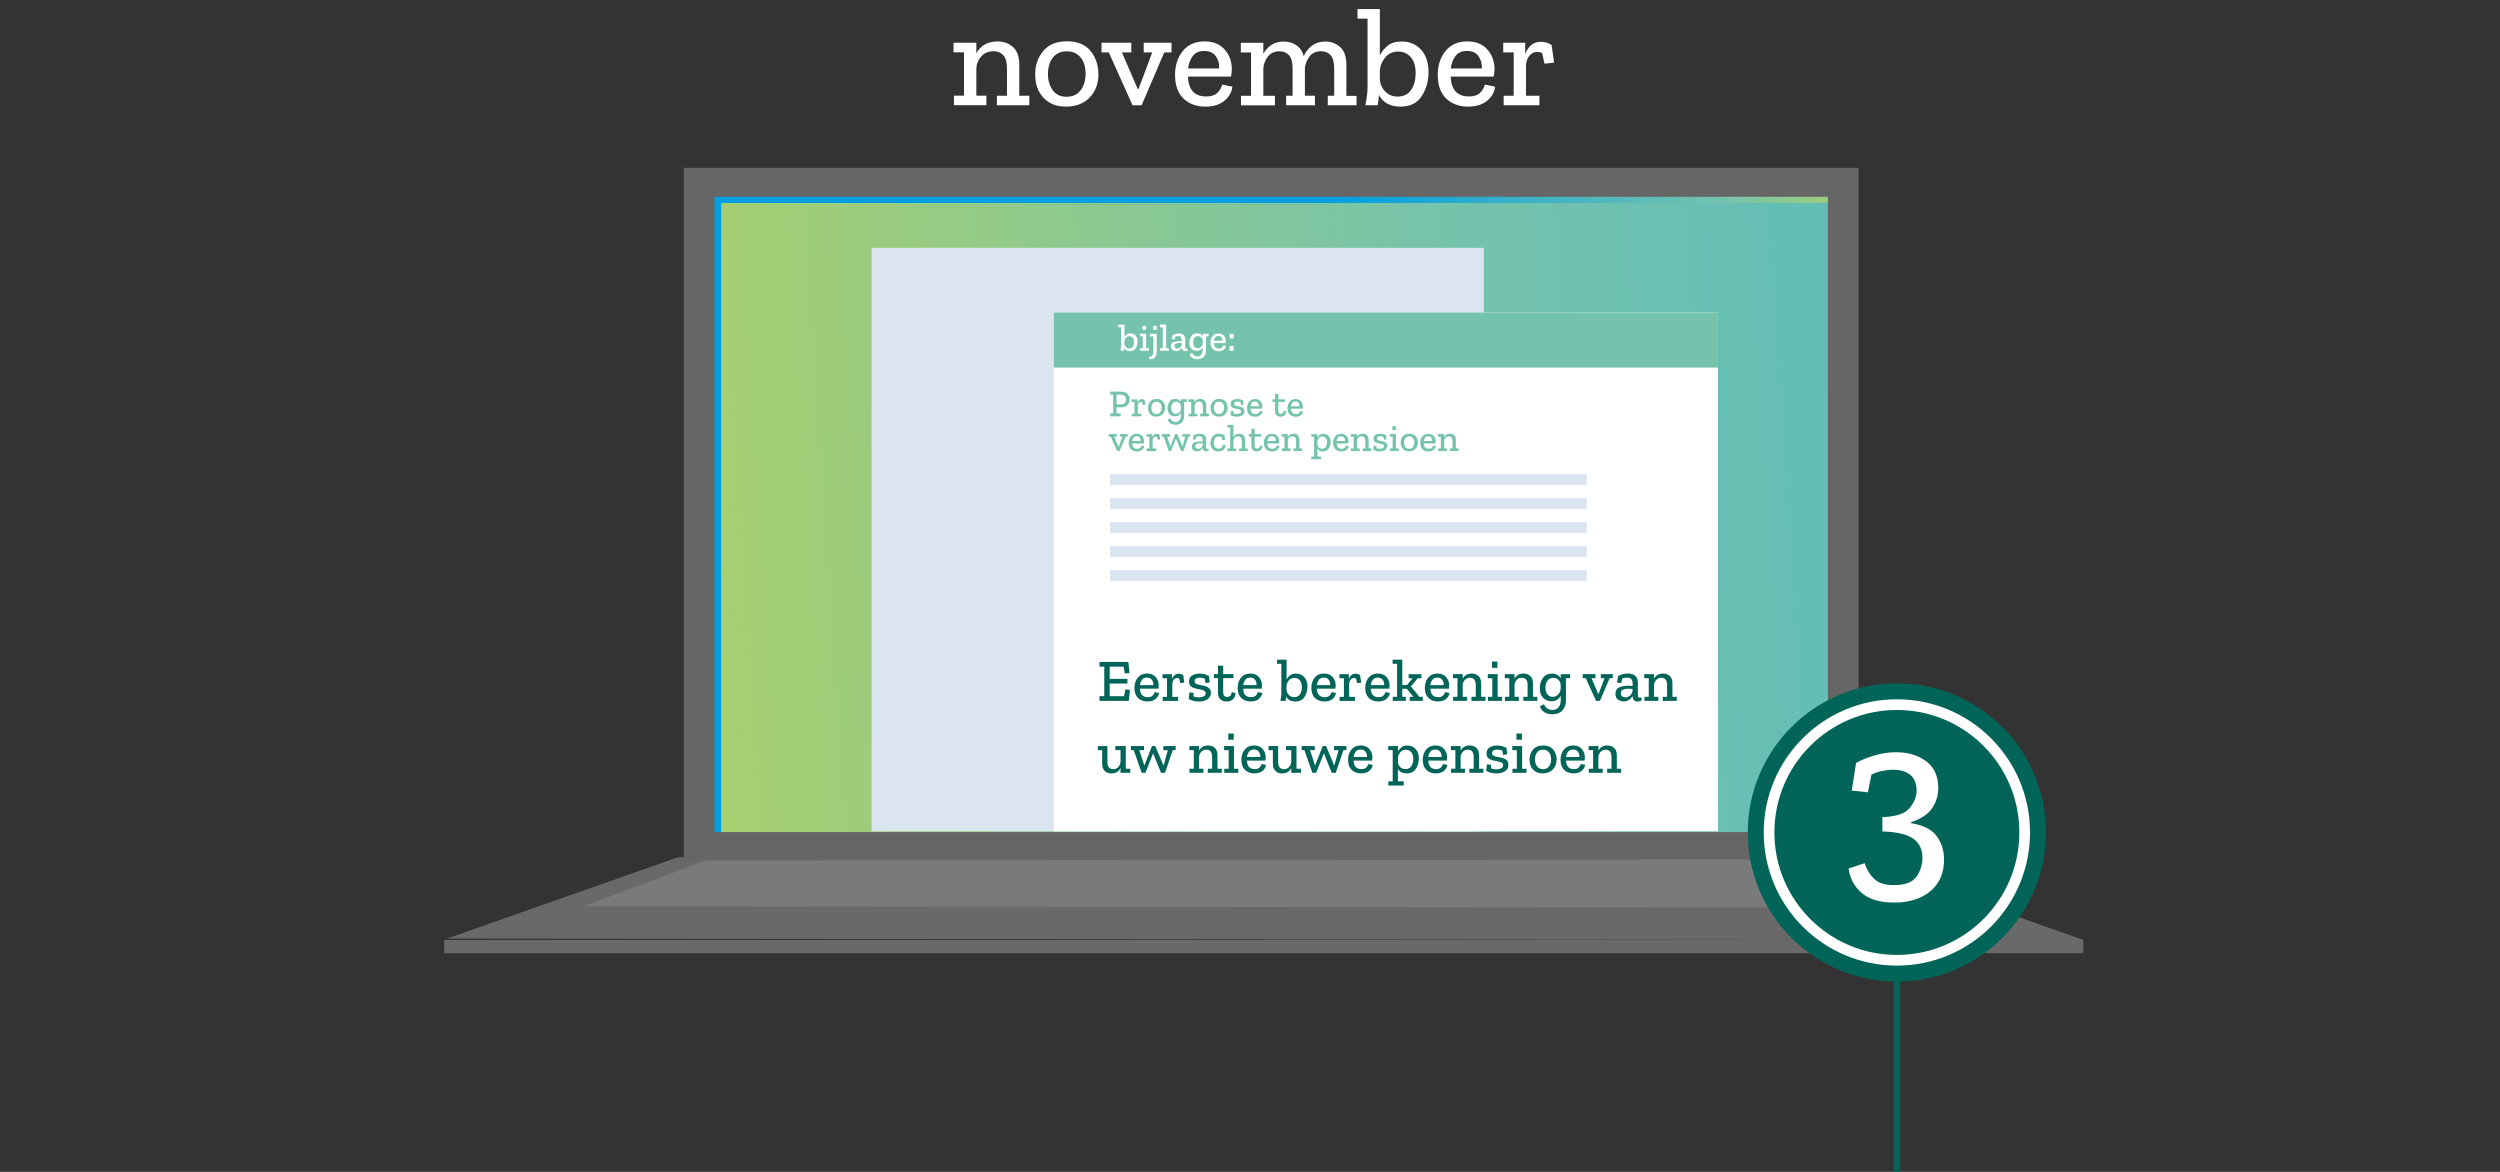 <?xml version="1.0" encoding="UTF-8"?>
<svg xmlns="http://www.w3.org/2000/svg" xmlns:xlink="http://www.w3.org/1999/xlink" id="Laag_2" data-name="Laag 2" viewBox="0 0 480 225" width="480" height="225" x="0" y="0">
  <rect x="0" y="0" width="480" height="225" fill="#333333" stroke="none"/>
  <defs>
    <style>
      .cls-1, .cls-2, .cls-3 {
        fill: none;
      }

      .cls-2 {
        stroke: #006558;
        stroke-width: 1.28px;
      }

      .cls-2, .cls-3 {
        stroke-miterlimit: 10;
      }

      .cls-4 {
        fill: #75c3ad;
      }

      .cls-5 {
        fill: #7a7a7a;
      }

      .cls-6 {
        fill: #696969;
      }

      .cls-7 {
        fill: #fff;
      }

      .cls-8 {
        fill: #006558;
      }

      .cls-9 {
        fill: #666;
      }

      .cls-10 {
        fill: url(#Naamloos_verloop_4-2);
      }

      .cls-11 {
        fill: url(#Naamloos_verloop_4);
      }

      .cls-12 {
        clip-path: url(#clippath);
      }

      .cls-13 {
        fill: #dae5ef;
      }

      .cls-3 {
        stroke: #fff;
        stroke-width: 2.05px;
      }
    </style>
    <clipPath id="clippath">
      <rect class="cls-1" width="480" height="225"/>
    </clipPath>
    <linearGradient id="Naamloos_verloop_4" data-name="Naamloos verloop 4" x1="393.25" y1="9.95" x2="261.63" y2="55.72" gradientUnits="userSpaceOnUse">
      <stop offset="0" stop-color="#ffe500"/>
      <stop offset=".49" stop-color="#75c3ad"/>
      <stop offset="1" stop-color="#009fe3"/>
    </linearGradient>
    <linearGradient id="Naamloos_verloop_4-2" data-name="Naamloos verloop 4" x1="-134.89" y1="124.78" x2="721.77" y2="67.41" xlink:href="#Naamloos_verloop_4"/>
  </defs>
  <g id="mei_juni" data-name="mei/juni">
    <g class="cls-12">
      <g>
        <g>
          <path class="cls-7" d="M197.64,20.21h-6.23v-1.83h1.93v-5.18c0-1.22-.23-2.08-.7-2.59s-1.08-.77-1.85-.77c-1,0-1.8.33-2.39.99-.59.66-.9,1.43-.94,2.31v5.23h1.93v1.83h-6.23v-1.83h1.93v-8.32h-2.01v-1.85h4.38v2.04c.84-1.52,2.2-2.28,4.08-2.28,1.16,0,2.15.36,2.95,1.07.81.72,1.21,1.83,1.21,3.36v5.99h1.93v1.83Z"/>
          <path class="cls-7" d="M210.9,14.22c0,1.84-.57,3.35-1.7,4.51s-2.64,1.74-4.5,1.74-3.27-.56-4.34-1.69-1.6-2.61-1.6-4.46.51-3.26,1.53-4.51c1.02-1.25,2.54-1.88,4.56-1.88s3.53.62,4.54,1.87c1,1.24,1.5,2.72,1.5,4.42ZM208.43,14.14c0-1.32-.33-2.37-.98-3.14-.65-.77-1.53-1.15-2.64-1.15s-2.05.41-2.67,1.22c-.62.81-.93,1.86-.93,3.13s.3,2.25.9,3.1c.6.85,1.49,1.28,2.67,1.28s2.06-.42,2.7-1.25.95-1.89.95-3.18Z"/>
          <path class="cls-7" d="M224.94,10.06h-1.4l-4.35,10.15h-1.74l-4.56-10.15h-1.4v-1.85h5.72v1.85h-1.8l3.03,7.03h.16l2.63-7.03h-1.64v-1.85h5.34v1.85Z"/>
          <path class="cls-7" d="M236.62,16.66c-.12,1.04-.64,1.93-1.53,2.68-.89.75-2.11,1.13-3.65,1.13-1.74,0-3.14-.52-4.22-1.56-1.07-1.04-1.61-2.54-1.61-4.51,0-1.86.5-3.4,1.5-4.62,1-1.22,2.39-1.83,4.16-1.83,1.65,0,2.93.51,3.84,1.53.91,1.02,1.38,2.25,1.4,3.7,0,.48-.05.99-.16,1.53h-8.27c.11,2.54,1.28,3.81,3.52,3.81.93,0,1.63-.22,2.11-.67.47-.45.79-.98.95-1.61l1.96.4ZM234.07,13.14c.07-.79-.12-1.54-.58-2.27-.46-.72-1.21-1.09-2.27-1.09-.98,0-1.72.33-2.21.98-.49.65-.79,1.45-.9,2.38h5.96Z"/>
          <path class="cls-7" d="M260.46,20.21h-5.53v-1.83h1.24v-5.18c0-1.22-.23-2.08-.68-2.59-.46-.51-1.07-.77-1.84-.77-1.04,0-1.81.38-2.32,1.13-.51.75-.77,1.51-.79,2.28v5.13h1.93v1.83h-5.53v-1.83h1.24v-5.18c0-1.24-.23-2.1-.69-2.6-.46-.5-1.06-.75-1.81-.75-1.02,0-1.79.37-2.31,1.1-.52.73-.79,1.49-.81,2.26v5.18h2.23v1.83h-6.52v-1.83h1.93v-8.32h-1.96v-1.85h4.32v2.12c.38-.7.89-1.27,1.53-1.7.64-.44,1.43-.66,2.36-.66s1.72.23,2.42.68c.7.46,1.18,1.16,1.45,2.11.36-.82.89-1.49,1.58-2.01.7-.52,1.55-.78,2.55-.78,1.13,0,2.08.36,2.87,1.07s1.18,1.83,1.18,3.36v5.99h1.96v1.83Z"/>
          <path class="cls-7" d="M274.28,13.92c0,1.63-.43,3.13-1.29,4.5-.86,1.37-2.23,2.05-4.11,2.05s-3.32-.73-4.11-2.2c-.02.14-.06.47-.12.97-.06.5-.1.82-.12.97h-2.36c.09-.55.18-1.14.27-1.75.09-.61.13-1.21.13-1.8V3.59h-1.93v-1.85h4.29v8.89c.36-.72.86-1.34,1.52-1.87s1.55-.79,2.7-.79c1.49,0,2.71.52,3.68,1.56s1.45,2.51,1.45,4.4ZM271.81,14.11c0-1.38-.32-2.43-.95-3.14s-1.43-1.07-2.38-1.07c-1.09,0-1.95.4-2.58,1.21-.63.8-.95,1.65-.97,2.52v1.34c0,1,.32,1.85.97,2.54.65.69,1.46,1.03,2.44,1.03,1.16,0,2.03-.43,2.6-1.29.57-.86.86-1.91.86-3.14Z"/>
          <path class="cls-7" d="M287.06,16.66c-.12,1.04-.64,1.93-1.53,2.68-.89.75-2.11,1.13-3.65,1.13-1.74,0-3.14-.52-4.22-1.56-1.07-1.04-1.61-2.54-1.61-4.51,0-1.86.5-3.4,1.5-4.62,1-1.22,2.39-1.83,4.16-1.83,1.65,0,2.93.51,3.84,1.53.91,1.02,1.38,2.25,1.4,3.7,0,.48-.05.99-.16,1.53h-8.27c.11,2.54,1.28,3.81,3.52,3.81.93,0,1.63-.22,2.11-.67.47-.45.79-.98.95-1.61l1.96.4ZM284.51,13.14c.07-.79-.12-1.54-.58-2.27-.46-.72-1.21-1.09-2.27-1.09-.98,0-1.72.33-2.21.98-.49.65-.79,1.45-.9,2.38h5.96Z"/>
          <path class="cls-7" d="M295.76,8.02c.84,0,1.56.21,2.15.64l.48,3.36-1.85.21-.46-2.07c-.3-.13-.62-.19-.94-.19-.61,0-1.12.25-1.53.77-.41.51-.62,1.18-.62,2v5.64h2.58v1.83h-6.87v-1.83h1.93v-8.32h-2.01v-1.85h4.22v2.2c.23-.68.59-1.25,1.09-1.7.49-.46,1.11-.68,1.84-.68Z"/>
        </g>
        <polygon class="cls-6" points="400.15 180.52 85.81 180.21 130.17 164.59 355.71 164.82 400.15 180.52"/>
        <rect class="cls-9" x="131.3" y="32.22" width="225.54" height="133.1"/>
        <rect class="cls-6" x="85.29" y="180.47" width="314.7" height="2.54"/>
        <polygon class="cls-5" points="373.89 174.29 112.09 174 135.48 165.21 346.85 165.02 373.89 174.29"/>
        <g>
          <polygon class="cls-11" points="350.95 38.97 350.95 37.79 137.19 37.79 137.19 159.75 138.46 159.75 138.46 38.97 350.95 38.97"/>
          <rect class="cls-10" x="138.46" y="38.97" width="212.49" height="120.79"/>
        </g>
        <rect class="cls-13" x="167.34" y="47.58" width="117.56" height="112.03"/>
        <g>
          <path class="cls-4" d="M231.53,62.19h-.61v3.58h.57v.58h-1.74v-.58h.51v-2.66h-.03l-1.49,2.95h-.33l-1.54-2.99h-.03v2.7h.53v.58h-1.73v-.58h.57v-3.58h-.61v-.58h1.18l1.8,3.48h.03l1.72-3.48h1.19v.58Z"/>
          <path class="cls-4" d="M236.64,66.35h-1.74v-.58h.56l-.29-.79h-1.91l-.31.79h.62v.58h-1.73v-.58h.44l1.49-3.58h-.73v-.58h1.43l1.7,4.16h.47v.58ZM234.98,64.49l-.72-1.92h-.04l-.76,1.92h1.52Z"/>
          <path class="cls-4" d="M238.71,66.35h-1.81v-.58h.58v-3.58h-.58v-.58h1.81v.58h-.57v3.58h.57v.58Z"/>
          <path class="cls-4" d="M242.78,66.35h-3.46v-.58h.58v-3.58h-.58v-.58h1.99v.58h-.75v3.58h1.65l.15-1.03.58.05-.15,1.56Z"/>
        </g>
        <rect class="cls-7" x="202.31" y="60" width="127.54" height="99.61"/>
        <rect class="cls-4" x="202.31" y="60" width="127.54" height="10.58"/>
        <g>
          <path class="cls-7" d="M218.41,65.64c0,.44-.12.85-.35,1.22-.23.37-.6.56-1.11.56s-.9-.2-1.11-.6c0,.04-.02.13-.03.26-.02.14-.03.22-.03.26h-.64c.02-.15.05-.31.07-.47s.04-.33.04-.49v-3.55h-.52v-.5h1.17v2.41c.1-.19.23-.36.41-.51.18-.14.42-.21.73-.21.4,0,.74.14,1,.42.26.28.39.68.39,1.19ZM217.74,65.69c0-.37-.09-.66-.26-.85-.17-.19-.39-.29-.64-.29-.3,0-.53.11-.7.33-.17.22-.26.45-.26.68v.36c0,.27.09.5.26.69.18.19.4.28.66.28.32,0,.55-.12.71-.35.16-.23.23-.52.23-.85Z"/>
          <path class="cls-7" d="M220.59,67.34h-1.7v-.5h.53v-2.26h-.55v-.5h1.19v2.76h.53v.5ZM219.38,63.32v-.75h.66v.75h-.66Z"/>
          <path class="cls-7" d="M222.09,67.38c0,.62-.13,1.05-.38,1.29-.25.24-.61.34-1.08.3l-.02-.45c.13,0,.26-.02.39-.07s.24-.15.32-.31c.08-.16.13-.42.13-.76v-2.79h-.66v-.5h1.3v3.29ZM221.42,63.32v-.75h.67v.75h-.67Z"/>
          <path class="cls-7" d="M224.42,67.34h-1.69v-.5h.52v-4.01h-.55v-.5h1.19v4.52h.52v.5Z"/>
          <path class="cls-7" d="M225.14,64.34c.2-.12.4-.2.59-.24.19-.05.4-.07.63-.07.37,0,.66.09.88.27.22.18.32.46.32.83v1.51c0,.21.08.32.25.32.07,0,.13-.01.2-.04v.38c-.13.08-.29.12-.47.12-.39,0-.6-.22-.63-.66h0c-.1.16-.24.32-.42.45-.18.14-.4.2-.67.2-.22,0-.45-.07-.67-.2-.22-.14-.33-.37-.33-.71,0-.41.16-.68.48-.8.32-.13.67-.19,1.04-.19.22,0,.41,0,.56.03v-.24c0-.21-.04-.4-.12-.55-.08-.15-.27-.23-.55-.23-.23,0-.43.04-.59.12l-.12.53-.52-.06.13-.78ZM226.92,66.09v-.19c-.09,0-.18-.02-.27-.03s-.19-.01-.29-.01c-.22,0-.42.04-.6.11s-.26.22-.26.45c0,.18.05.3.16.38.11.08.23.12.37.12.21,0,.4-.07.58-.22.18-.15.28-.35.3-.61Z"/>
          <path class="cls-7" d="M232.06,64.59h-.5v2.67c0,.51-.14.93-.43,1.24-.28.31-.69.47-1.23.47-.34,0-.65-.08-.93-.23-.28-.15-.47-.4-.58-.74l.5-.26c.09.24.23.41.42.52s.39.17.6.17c.29,0,.53-.1.72-.31.19-.2.28-.5.28-.88v-.55c-.1.18-.24.34-.42.47-.18.13-.42.2-.72.2-.39,0-.72-.13-.99-.4-.27-.27-.41-.66-.41-1.18,0-.45.12-.85.36-1.22.24-.37.61-.55,1.1-.55s.86.19,1.08.58v-.51h1.14v.5ZM230.92,65.87v-.42c0-.27-.09-.49-.26-.66-.17-.16-.39-.25-.63-.25-.32,0-.56.12-.71.35-.16.23-.23.52-.23.86,0,.37.08.65.25.83.17.18.37.27.62.27.29,0,.53-.1.7-.31.18-.2.27-.43.28-.67Z"/>
          <path class="cls-7" d="M235.4,66.38c-.03.28-.17.52-.42.73-.24.2-.57.31-.99.31-.47,0-.85-.14-1.14-.42-.29-.28-.44-.69-.44-1.22,0-.51.14-.92.41-1.25.27-.33.65-.5,1.13-.5.45,0,.79.14,1.04.42.25.28.37.61.38,1.01,0,.13-.01.27-.04.42h-2.24c.03.69.35,1.03.95,1.03.25,0,.44-.06.57-.18.13-.12.21-.27.26-.44l.53.11ZM234.71,65.43c.02-.21-.03-.42-.16-.62-.12-.2-.33-.3-.62-.3-.27,0-.47.09-.6.27-.13.18-.22.39-.24.64h1.62Z"/>
          <path class="cls-7" d="M236.08,64.99v-.9h.77v.9h-.77ZM236.08,67.34v-.9h.77v.9h-.77Z"/>
        </g>
        <g>
          <rect class="cls-13" x="213.12" y="91.06" width="91.56" height="2.07"/>
          <rect class="cls-13" x="213.12" y="95.66" width="91.56" height="2.07"/>
          <rect class="cls-13" x="213.12" y="100.26" width="91.56" height="2.07"/>
          <rect class="cls-13" x="213.12" y="104.86" width="91.56" height="2.07"/>
          <rect class="cls-13" x="213.12" y="109.46" width="91.56" height="2.07"/>
        </g>
        <g>
          <path class="cls-4" d="M216.89,76.66c0,.51-.16.9-.47,1.16-.31.26-.7.39-1.17.39h-.87v1.14h.79v.58h-2.02v-.58h.58v-3.58h-.58v-.58h2.06c.59,0,1.01.14,1.28.43.27.28.4.63.4,1.04ZM216.18,76.68c0-.28-.08-.5-.25-.67-.17-.16-.43-.24-.8-.24h-.75v1.88h.77c.69,0,1.03-.32,1.03-.97Z"/>
          <path class="cls-4" d="M219.21,76.62c.23,0,.42.06.58.18l.13.91-.5.06-.12-.56c-.08-.03-.17-.05-.25-.05-.17,0-.3.07-.42.21s-.17.32-.17.54v1.53h.7v.5h-1.86v-.5h.52v-2.26h-.55v-.5h1.14v.6c.06-.18.16-.34.3-.46.13-.12.3-.19.5-.19Z"/>
          <path class="cls-4" d="M223.7,78.3c0,.5-.15.91-.46,1.22s-.71.47-1.22.47-.89-.15-1.18-.46c-.29-.31-.43-.71-.43-1.21s.14-.88.42-1.22.69-.51,1.24-.51.96.17,1.23.51c.27.34.41.74.41,1.2ZM223.03,78.28c0-.36-.09-.64-.27-.85-.18-.21-.42-.31-.72-.31-.32,0-.56.11-.72.33-.17.22-.25.5-.25.85s.08.61.24.84c.16.23.4.35.72.35s.56-.11.73-.34c.17-.23.26-.51.26-.86Z"/>
          <path class="cls-4" d="M227.86,77.17h-.5v2.67c0,.51-.14.93-.43,1.24-.28.31-.69.47-1.23.47-.34,0-.65-.08-.93-.23-.28-.15-.47-.4-.58-.74l.5-.26c.09.24.23.41.42.52s.39.17.6.17c.29,0,.53-.1.72-.31.19-.2.28-.5.28-.88v-.55c-.1.18-.24.34-.42.47-.18.13-.42.2-.72.2-.39,0-.72-.13-.99-.4-.27-.27-.41-.66-.41-1.18,0-.45.12-.85.36-1.22.24-.37.61-.55,1.1-.55s.86.19,1.08.58v-.51h1.14v.5ZM226.72,78.46v-.42c0-.27-.09-.49-.26-.66-.17-.16-.39-.25-.63-.25-.32,0-.56.12-.71.35-.16.23-.23.52-.23.86,0,.37.08.65.25.83.17.18.37.27.62.27.29,0,.53-.1.7-.31.18-.2.27-.43.28-.67Z"/>
          <path class="cls-4" d="M232.12,79.93h-1.69v-.5h.52v-1.41c0-.33-.06-.56-.19-.7-.13-.14-.3-.21-.5-.21-.27,0-.49.09-.65.27-.16.18-.25.39-.25.63v1.42h.52v.5h-1.69v-.5h.52v-2.26h-.55v-.5h1.19v.55c.23-.41.6-.62,1.11-.62.32,0,.58.1.8.29.22.19.33.5.33.91v1.62h.52v.5Z"/>
          <path class="cls-4" d="M235.71,78.3c0,.5-.15.91-.46,1.22s-.71.47-1.22.47-.89-.15-1.18-.46c-.29-.31-.43-.71-.43-1.21s.14-.88.42-1.22.69-.51,1.24-.51.96.17,1.23.51c.27.34.41.74.41,1.2ZM235.04,78.28c0-.36-.09-.64-.27-.85-.18-.21-.42-.31-.72-.31-.32,0-.56.11-.72.33-.17.22-.25.5-.25.85s.08.61.24.84c.16.23.4.35.72.35s.56-.11.73-.34c.17-.23.26-.51.26-.86Z"/>
          <path class="cls-4" d="M238.93,78.97c0,.33-.13.58-.4.76-.27.18-.61.27-1.02.27-.5,0-.93-.11-1.27-.32l.1-.79.5.05v.42c.08.05.19.08.3.1s.23.03.34.03c.21,0,.4-.04.56-.12s.25-.2.25-.36-.07-.27-.2-.34-.3-.12-.51-.15-.4-.08-.6-.13c-.2-.05-.37-.14-.5-.26-.13-.12-.2-.31-.2-.56,0-.36.13-.62.4-.76.27-.14.56-.21.86-.21.22,0,.43.03.63.08.2.06.37.13.54.21l.07.79-.51.06-.07-.51c-.2-.09-.41-.14-.63-.14-.18,0-.33.03-.44.1s-.18.18-.18.33.07.26.2.32c.13.06.3.11.49.14.2.03.39.07.59.13.2.05.36.14.5.27.13.13.2.32.2.58Z"/>
          <path class="cls-4" d="M242.41,78.97c-.03.28-.17.52-.42.73-.24.2-.57.31-.99.31-.47,0-.85-.14-1.14-.42-.29-.28-.44-.69-.44-1.22,0-.51.14-.92.41-1.25.27-.33.65-.5,1.13-.5.45,0,.79.14,1.04.42.25.28.37.61.38,1.01,0,.13-.01.27-.04.42h-2.24c.03.69.35,1.03.95,1.03.25,0,.44-.06.57-.18.13-.12.21-.27.26-.44l.53.11ZM241.71,78.01c.02-.21-.03-.42-.16-.62-.12-.2-.33-.3-.62-.3-.27,0-.47.09-.6.27-.13.18-.22.39-.24.64h1.62Z"/>
          <path class="cls-4" d="M246.96,79.01c-.09.66-.46.99-1.09.99-.33,0-.59-.09-.78-.27-.19-.18-.28-.44-.28-.76v-1.81h-.5v-.49h.5v-1.03h.63v1.03h1.25v.49h-1.25v1.71c0,.39.17.58.5.58.11,0,.21-.03.32-.11s.18-.23.23-.49l.47.15Z"/>
          <path class="cls-4" d="M250.19,78.97c-.03.28-.17.52-.42.73-.24.2-.57.31-.99.31-.47,0-.85-.14-1.14-.42-.29-.28-.44-.69-.44-1.22,0-.51.14-.92.41-1.25.27-.33.65-.5,1.13-.5.45,0,.79.14,1.04.42.25.28.37.61.38,1.01,0,.13-.01.27-.04.42h-2.24c.03.69.35,1.03.95,1.03.25,0,.44-.06.57-.18.13-.12.21-.27.26-.44l.53.11ZM249.5,78.01c.02-.21-.03-.42-.16-.62-.12-.2-.33-.3-.62-.3-.27,0-.47.09-.6.27-.13.18-.22.39-.24.64h1.62Z"/>
          <path class="cls-4" d="M216.53,83.84h-.38l-1.18,2.75h-.47l-1.24-2.75h-.38v-.5h1.55v.5h-.49l.82,1.91h.04l.71-1.91h-.44v-.5h1.45v.5Z"/>
          <path class="cls-4" d="M219.7,85.64c-.03.28-.17.52-.42.73-.24.2-.57.31-.99.31-.47,0-.85-.14-1.14-.42-.29-.28-.44-.69-.44-1.22,0-.51.14-.92.41-1.25.27-.33.65-.5,1.13-.5.45,0,.79.14,1.04.42.25.28.37.61.38,1.01,0,.13-.01.27-.04.42h-2.24c.03.69.35,1.03.95,1.03.25,0,.44-.06.57-.18.13-.12.21-.27.26-.44l.53.11ZM219.01,84.68c.02-.21-.03-.42-.16-.62-.12-.2-.33-.3-.62-.3-.27,0-.47.09-.6.27-.13.18-.22.39-.24.64h1.62Z"/>
          <path class="cls-4" d="M222.06,83.29c.23,0,.42.06.58.18l.13.91-.5.06-.12-.56c-.08-.03-.17-.05-.25-.05-.17,0-.3.07-.42.21s-.17.32-.17.54v1.53h.7v.5h-1.86v-.5h.52v-2.26h-.55v-.5h1.14v.6c.06-.18.16-.34.3-.46.13-.12.3-.19.5-.19Z"/>
          <path class="cls-4" d="M228.53,83.84h-.35l-.94,2.75h-.48l-.95-2.32h-.04l-.92,2.32h-.46l-.97-2.75h-.34v-.5h1.59v.5h-.57l.6,1.82h.04l.9-2.32h.41l.98,2.32h.04l.5-1.81h-.55v-.5h1.49v.5Z"/>
          <path class="cls-4" d="M229.16,83.59c.2-.12.4-.2.59-.24.19-.05.4-.07.63-.07.37,0,.66.09.88.27.22.18.32.46.32.83v1.51c0,.21.08.32.25.32.07,0,.13-.01.2-.04v.38c-.13.08-.29.12-.47.12-.39,0-.6-.22-.63-.66h0c-.1.16-.24.32-.42.45-.18.14-.4.2-.67.2-.22,0-.45-.07-.67-.2-.22-.14-.33-.37-.33-.71,0-.41.16-.68.48-.8.32-.13.67-.19,1.04-.19.22,0,.41,0,.56.03v-.24c0-.21-.04-.4-.12-.55-.08-.15-.27-.23-.55-.23-.23,0-.43.04-.59.12l-.12.53-.52-.06.13-.78ZM230.94,85.35v-.19c-.09,0-.18-.02-.27-.03s-.19-.01-.29-.01c-.22,0-.42.04-.6.11s-.26.22-.26.45c0,.18.05.3.16.38.11.08.23.12.37.12.21,0,.4-.07.58-.22.18-.15.28-.35.3-.61Z"/>
          <path class="cls-4" d="M235.33,85.47c-.04.29-.17.56-.38.82-.22.26-.56.39-1.03.39s-.82-.14-1.1-.43c-.28-.28-.42-.69-.42-1.22,0-.49.14-.9.42-1.24.28-.34.66-.51,1.16-.51.2,0,.4.02.59.07.19.05.37.13.54.25l.13.85-.52.06-.12-.55c-.18-.11-.4-.16-.63-.16-.31,0-.53.11-.68.33-.15.22-.22.51-.22.86s.08.65.23.85c.16.2.38.31.69.31.45,0,.72-.26.81-.79l.54.11Z"/>
          <path class="cls-4" d="M239.59,86.6h-1.7v-.5h.53v-1.41c0-.33-.07-.56-.2-.7-.13-.14-.3-.21-.52-.21-.26,0-.47.09-.63.27s-.24.38-.25.61v1.44h.53v.5h-1.69v-.5h.53v-4.01h-.53v-.5h1.16v2.32c.24-.42.61-.63,1.11-.63.32,0,.58.1.8.29.22.19.33.5.33.91v1.62h.53v.5Z"/>
          <path class="cls-4" d="M242.41,85.68c-.09.66-.46.99-1.09.99-.33,0-.59-.09-.78-.27-.19-.18-.28-.44-.28-.76v-1.81h-.5v-.49h.5v-1.03h.63v1.03h1.25v.49h-1.25v1.71c0,.39.17.58.5.58.11,0,.21-.03.32-.11s.18-.23.23-.49l.47.15Z"/>
          <path class="cls-4" d="M245.65,85.64c-.03.28-.17.52-.42.73-.24.2-.57.31-.99.31-.47,0-.85-.14-1.14-.42-.29-.28-.44-.69-.44-1.22,0-.51.14-.92.41-1.25.27-.33.65-.5,1.13-.5.45,0,.79.14,1.04.42.25.28.37.61.38,1.01,0,.13-.01.27-.04.42h-2.24c.03.69.35,1.03.95,1.03.25,0,.44-.06.57-.18.13-.12.21-.27.26-.44l.53.11ZM244.96,84.68c.02-.21-.03-.42-.16-.62-.12-.2-.33-.3-.62-.3-.27,0-.47.09-.6.27-.13.18-.22.39-.24.64h1.62Z"/>
          <path class="cls-4" d="M250.02,86.6h-1.69v-.5h.52v-1.41c0-.33-.06-.56-.19-.7-.13-.14-.3-.21-.5-.21-.27,0-.49.09-.65.27-.16.18-.25.39-.25.63v1.42h.52v.5h-1.69v-.5h.52v-2.26h-.55v-.5h1.19v.55c.23-.41.6-.62,1.11-.62.32,0,.58.1.8.29.22.19.33.5.33.91v1.62h.52v.5Z"/>
          <path class="cls-4" d="M255.47,84.89c0,.45-.12.86-.36,1.23-.24.37-.62.56-1.13.56-.48,0-.83-.18-1.05-.53v1.5h.71v.51h-1.87v-.51h.53v-3.79h-.55v-.5h1.19v.66c.1-.19.24-.36.42-.51.18-.15.42-.22.72-.22.42,0,.76.14,1.02.43.26.28.39.68.39,1.18ZM254.8,84.94c0-.37-.09-.66-.26-.85-.17-.19-.4-.29-.67-.29s-.5.11-.67.33c-.17.22-.26.45-.27.71v.38c0,.27.08.5.25.67.18.17.39.26.65.26.33,0,.57-.12.72-.35.16-.23.24-.52.24-.86Z"/>
          <path class="cls-4" d="M258.94,85.64c-.03.28-.17.52-.42.73-.24.2-.57.31-.99.31-.47,0-.85-.14-1.14-.42-.29-.28-.44-.69-.44-1.22,0-.51.14-.92.41-1.25.27-.33.65-.5,1.13-.5.45,0,.79.14,1.04.42.25.28.37.61.38,1.01,0,.13-.01.27-.04.42h-2.24c.03.69.35,1.03.95,1.03.25,0,.44-.06.57-.18.13-.12.21-.27.26-.44l.53.11ZM258.25,84.68c.02-.21-.03-.42-.16-.62-.12-.2-.33-.3-.62-.3-.27,0-.47.09-.6.27-.13.18-.22.39-.24.64h1.62Z"/>
          <path class="cls-4" d="M263.31,86.6h-1.69v-.5h.52v-1.41c0-.33-.06-.56-.19-.7-.13-.14-.3-.21-.5-.21-.27,0-.49.09-.65.27-.16.18-.25.39-.25.63v1.42h.52v.5h-1.69v-.5h.52v-2.26h-.55v-.5h1.19v.55c.23-.41.6-.62,1.11-.62.32,0,.58.1.8.29.22.19.33.5.33.91v1.62h.52v.5Z"/>
          <path class="cls-4" d="M266.36,85.64c0,.33-.13.58-.4.76-.27.18-.61.27-1.02.27-.5,0-.93-.11-1.27-.32l.1-.79.5.05v.42c.08.05.19.08.3.1s.23.03.34.03c.21,0,.4-.04.56-.12s.25-.2.25-.36-.07-.27-.2-.34-.3-.12-.51-.15-.4-.08-.6-.13c-.2-.05-.37-.14-.5-.26-.13-.12-.2-.31-.2-.56,0-.36.13-.62.4-.76.27-.14.56-.21.86-.21.22,0,.43.03.63.08.2.06.37.13.54.21l.07.79-.51.06-.07-.51c-.2-.09-.41-.14-.63-.14-.18,0-.33.03-.44.1s-.18.18-.18.33.07.26.2.32c.13.06.3.11.49.14.2.03.39.07.59.13.2.05.36.14.5.27.13.13.2.32.2.58Z"/>
          <path class="cls-4" d="M268.55,86.6h-1.7v-.5h.53v-2.26h-.55v-.5h1.19v2.76h.53v.5ZM267.34,82.58v-.75h.66v.75h-.66Z"/>
          <path class="cls-4" d="M272.22,84.97c0,.5-.15.91-.46,1.22s-.71.47-1.22.47-.89-.15-1.18-.46c-.29-.31-.43-.71-.43-1.21s.14-.88.42-1.22.69-.51,1.24-.51.96.17,1.23.51c.27.34.41.74.41,1.2ZM271.55,84.95c0-.36-.09-.64-.27-.85-.18-.21-.42-.31-.72-.31-.32,0-.56.11-.72.33-.17.22-.25.5-.25.85s.08.61.24.84c.16.23.4.35.72.35s.56-.11.73-.34c.17-.23.26-.51.26-.86Z"/>
          <path class="cls-4" d="M275.68,85.64c-.03.28-.17.52-.42.73-.24.2-.57.31-.99.31-.47,0-.85-.14-1.14-.42-.29-.28-.44-.69-.44-1.22,0-.51.14-.92.41-1.25.27-.33.65-.5,1.13-.5.45,0,.79.14,1.04.42.25.28.37.61.38,1.01,0,.13-.01.27-.04.42h-2.24c.03.69.35,1.03.95,1.03.25,0,.44-.06.57-.18.13-.12.21-.27.26-.44l.53.11ZM274.99,84.68c.02-.21-.03-.42-.16-.62-.12-.2-.33-.3-.62-.3-.27,0-.47.09-.6.27-.13.18-.22.39-.24.64h1.62Z"/>
          <path class="cls-4" d="M280.05,86.6h-1.69v-.5h.52v-1.41c0-.33-.06-.56-.19-.7-.13-.14-.3-.21-.5-.21-.27,0-.49.09-.65.27-.16.18-.25.39-.25.63v1.42h.52v.5h-1.69v-.5h.52v-2.26h-.55v-.5h1.19v.55c.23-.41.6-.62,1.11-.62.32,0,.58.1.8.29.22.19.33.5.33.91v1.62h.52v.5Z"/>
        </g>
        <g>
          <path class="cls-8" d="M216.74,134.57h-5.63v-.91h.91v-5.66h-.91v-.91h5.53l.23,2.14-.91.08-.23-1.31h-2.67v2.34h3.41v.9h-3.41v2.43h2.77l.23-1.31.9.08-.23,2.14Z"/>
          <path class="cls-8" d="M222.53,133.05c-.05.44-.27.83-.66,1.15-.38.32-.9.48-1.56.48-.74,0-1.35-.22-1.81-.67s-.69-1.09-.69-1.93c0-.8.22-1.46.65-1.98.43-.52,1.02-.78,1.78-.78.71,0,1.25.22,1.64.66.39.44.59.97.6,1.59,0,.21-.02.43-.07.66h-3.54c.05,1.09.55,1.63,1.51,1.63.4,0,.7-.1.9-.29.2-.19.34-.42.41-.69l.84.17ZM221.44,131.54c.03-.34-.05-.66-.25-.97s-.52-.47-.97-.47c-.42,0-.74.14-.95.42-.21.28-.34.62-.39,1.02h2.56Z"/>
          <path class="cls-8" d="M226.26,129.35c.36,0,.67.09.92.28l.21,1.44-.79.09-.2-.89c-.13-.05-.26-.08-.4-.08-.26,0-.48.11-.65.33-.18.22-.27.5-.27.86v2.42h1.11v.78h-2.95v-.78h.83v-3.57h-.86v-.79h1.81v.94c.1-.29.25-.54.47-.73.21-.2.47-.29.79-.29Z"/>
          <path class="cls-8" d="M232.49,133.06c0,.51-.21.91-.64,1.2-.43.28-.96.43-1.62.43-.79,0-1.46-.17-2.01-.51l.16-1.24.79.08-.02.67c.15.08.32.13.5.16s.36.05.54.05c.33,0,.63-.06.89-.18.26-.12.4-.31.4-.58s-.11-.43-.32-.54c-.21-.1-.48-.18-.8-.24s-.63-.12-.95-.2c-.31-.08-.58-.22-.79-.41-.22-.2-.32-.49-.32-.89,0-.58.21-.97.64-1.2.43-.22.88-.33,1.36-.33.35,0,.68.04,1,.13.31.09.59.2.84.34l.12,1.24-.8.09-.12-.8c-.31-.15-.65-.22-.99-.22-.28,0-.52.05-.7.16-.18.11-.28.28-.28.53s.11.41.32.51.47.18.78.22c.31.05.62.12.93.2.31.09.57.23.78.43s.32.5.32.91Z"/>
          <path class="cls-8" d="M237.25,133.12c-.15,1.04-.72,1.56-1.72,1.56-.53,0-.94-.14-1.24-.43s-.44-.69-.44-1.2v-2.85h-.79v-.77h.79v-1.62h1v1.62h1.97v.77h-1.97v2.7c0,.61.26.92.79.92.17,0,.34-.06.51-.17s.29-.37.36-.78l.75.24Z"/>
          <path class="cls-8" d="M242.35,133.05c-.05.44-.27.83-.66,1.15-.38.32-.9.48-1.56.48-.74,0-1.35-.22-1.81-.67s-.69-1.09-.69-1.93c0-.8.22-1.46.65-1.98.43-.52,1.02-.78,1.78-.78.71,0,1.25.22,1.64.66.39.44.59.97.6,1.59,0,.21-.02.43-.07.66h-3.54c.05,1.09.55,1.63,1.51,1.63.4,0,.7-.1.9-.29.2-.19.34-.42.41-.69l.84.17ZM241.26,131.54c.03-.34-.05-.66-.25-.97s-.52-.47-.97-.47c-.42,0-.74.14-.95.42-.21.28-.34.62-.39,1.02h2.56Z"/>
          <path class="cls-8" d="M251.02,131.88c0,.7-.18,1.34-.55,1.93s-.95.88-1.76.88-1.42-.31-1.76-.94c0,.06-.03.2-.05.41-.03.21-.05.35-.05.41h-1.01c.04-.24.08-.49.12-.75.04-.26.06-.52.06-.77v-5.6h-.83v-.79h1.84v3.81c.15-.31.37-.57.65-.8s.67-.34,1.16-.34c.64,0,1.16.22,1.58.67.41.45.62,1.07.62,1.89ZM249.96,131.96c0-.59-.14-1.04-.41-1.35-.27-.31-.61-.46-1.02-.46-.47,0-.84.17-1.1.52-.27.34-.41.71-.42,1.08v.57c0,.43.14.79.42,1.09.28.3.62.44,1.05.44.5,0,.87-.18,1.12-.55.24-.37.37-.82.37-1.35Z"/>
          <path class="cls-8" d="M256.5,133.05c-.05.44-.27.83-.66,1.15-.38.32-.9.48-1.56.48-.74,0-1.35-.22-1.81-.67s-.69-1.09-.69-1.93c0-.8.22-1.46.65-1.98.43-.52,1.02-.78,1.78-.78.71,0,1.25.22,1.64.66.39.44.59.97.6,1.59,0,.21-.02.43-.07.66h-3.54c.05,1.09.55,1.63,1.51,1.63.4,0,.7-.1.9-.29.2-.19.34-.42.41-.69l.84.17ZM255.4,131.54c.03-.34-.05-.66-.25-.97s-.52-.47-.97-.47c-.42,0-.74.14-.95.42-.21.28-.34.62-.39,1.02h2.56Z"/>
          <path class="cls-8" d="M260.22,129.35c.36,0,.67.09.92.28l.21,1.44-.79.09-.2-.89c-.13-.05-.26-.08-.4-.08-.26,0-.48.11-.65.33-.18.22-.27.5-.27.86v2.42h1.11v.78h-2.95v-.78h.83v-3.57h-.86v-.79h1.81v.94c.1-.29.25-.54.47-.73.21-.2.47-.29.79-.29Z"/>
          <path class="cls-8" d="M266.85,133.05c-.05.44-.27.83-.66,1.15-.38.32-.9.48-1.56.48-.74,0-1.35-.22-1.81-.67s-.69-1.09-.69-1.93c0-.8.22-1.46.65-1.98.43-.52,1.02-.78,1.78-.78.71,0,1.25.22,1.64.66.39.44.59.97.6,1.59,0,.21-.02.43-.07.66h-3.54c.05,1.09.55,1.63,1.51,1.63.4,0,.7-.1.9-.29.2-.19.34-.42.41-.69l.84.17ZM265.76,131.54c.03-.34-.05-.66-.25-.97s-.52-.47-.97-.47c-.42,0-.74.14-.95.42-.21.28-.34.62-.39,1.02h2.56Z"/>
          <path class="cls-8" d="M273.17,134.57h-2.5v-.78h.69l-1.25-1.54h-.87v1.54h.67v.78h-2.5v-.78h.83v-6.34h-.86v-.79h1.86v4.86h.91l1.06-1.29h-.75v-.79h2.45v.79h-.71l-1.3,1.56,1.63,2h.65v.78Z"/>
          <path class="cls-8" d="M278.29,133.05c-.05.44-.27.83-.66,1.15-.38.32-.9.48-1.56.48-.74,0-1.35-.22-1.81-.67s-.69-1.09-.69-1.93c0-.8.22-1.46.65-1.98.43-.52,1.02-.78,1.78-.78.71,0,1.25.22,1.64.66.39.44.59.97.6,1.59,0,.21-.02.43-.07.66h-3.54c.05,1.09.55,1.63,1.51,1.63.4,0,.7-.1.9-.29.2-.19.34-.42.41-.69l.84.17ZM277.19,131.54c.03-.34-.05-.66-.25-.97s-.52-.47-.97-.47c-.42,0-.74.14-.95.42-.21.28-.34.62-.39,1.02h2.56Z"/>
          <path class="cls-8" d="M285.19,134.57h-2.67v-.78h.83v-2.22c0-.52-.1-.89-.3-1.11s-.46-.33-.79-.33c-.43,0-.77.14-1.02.43s-.39.61-.4.99v2.24h.83v.78h-2.67v-.78h.83v-3.57h-.86v-.79h1.87v.87c.36-.65.94-.98,1.75-.98.5,0,.92.15,1.27.46.34.31.52.79.52,1.44v2.57h.83v.78Z"/>
          <path class="cls-8" d="M288.37,134.57h-2.68v-.78h.84v-3.57h-.87v-.79h1.89v4.36h.83v.78ZM286.46,128.22v-1.19h1.05v1.19h-1.05Z"/>
          <path class="cls-8" d="M295.14,134.57h-2.67v-.78h.83v-2.22c0-.52-.1-.89-.3-1.11s-.46-.33-.79-.33c-.43,0-.77.14-1.02.43s-.39.61-.4.99v2.24h.83v.78h-2.67v-.78h.83v-3.57h-.86v-.79h1.87v.87c.36-.65.94-.98,1.75-.98.5,0,.92.15,1.27.46.34.31.52.79.52,1.44v2.57h.83v.78Z"/>
          <path class="cls-8" d="M301.45,130.22h-.79v4.22c0,.81-.22,1.46-.67,1.96-.45.49-1.09.74-1.94.74-.54,0-1.03-.12-1.47-.36s-.75-.63-.91-1.17l.78-.4c.15.38.37.65.67.83.3.18.62.27.95.27.46,0,.84-.16,1.14-.48.3-.32.45-.79.45-1.39v-.86c-.15.29-.37.54-.66.75-.28.21-.66.31-1.14.31-.61,0-1.14-.21-1.57-.64s-.65-1.04-.65-1.86c0-.71.19-1.35.58-1.93.38-.58.96-.87,1.74-.87s1.37.3,1.7.91v-.8h1.79v.79ZM299.65,132.25v-.67c0-.43-.14-.77-.42-1.04-.28-.26-.61-.39-1-.39-.51,0-.88.18-1.13.55-.25.36-.37.82-.37,1.35,0,.59.13,1.03.4,1.31s.59.43.97.43c.46,0,.83-.16,1.1-.48.28-.32.42-.68.44-1.06Z"/>
          <path class="cls-8" d="M309.65,130.22h-.6l-1.86,4.35h-.75l-1.96-4.35h-.6v-.79h2.45v.79h-.77l1.3,3.01h.07l1.13-3.01h-.7v-.79h2.29v.79Z"/>
          <path class="cls-8" d="M310.64,129.82c.31-.18.62-.31.93-.39s.63-.11,1-.11c.58,0,1.04.14,1.39.43.34.28.51.72.51,1.31v2.38c0,.34.13.51.4.51.11,0,.21-.02.31-.06v.6c-.2.13-.45.2-.74.2-.62,0-.95-.35-.99-1.04h0c-.15.26-.37.5-.66.71-.29.21-.64.32-1.05.32-.35,0-.7-.11-1.05-.32-.35-.21-.52-.59-.52-1.13,0-.64.26-1.07.77-1.27.51-.2,1.06-.3,1.64-.3.35,0,.65.02.89.05v-.38c0-.34-.06-.62-.2-.86-.13-.24-.42-.36-.87-.36-.37,0-.68.07-.93.2l-.19.84-.82-.09.21-1.23ZM313.45,132.59v-.3c-.14-.02-.28-.03-.43-.04s-.3-.02-.45-.02c-.35,0-.67.06-.94.17-.28.12-.42.35-.42.71,0,.28.09.48.26.6.17.12.37.18.59.18.33,0,.64-.12.92-.35s.44-.55.47-.97Z"/>
          <path class="cls-8" d="M321.92,134.57h-2.67v-.78h.83v-2.22c0-.52-.1-.89-.3-1.11s-.46-.33-.79-.33c-.43,0-.77.14-1.02.43s-.39.61-.4.99v2.24h.83v.78h-2.67v-.78h.83v-3.57h-.86v-.79h1.87v.87c.36-.65.94-.98,1.75-.98.5,0,.92.15,1.27.46.34.31.52.79.52,1.44v2.57h.83v.78Z"/>
          <path class="cls-8" d="M217.01,148.38h-1.87v-.92c-.35.69-.93,1.04-1.74,1.04-.5,0-.92-.15-1.27-.46-.35-.31-.52-.79-.52-1.45v-2.55h-.83v-.79h1.84v3.01c0,.52.1.89.31,1.1.2.21.48.32.82.32.41,0,.75-.15,1-.45s.38-.64.39-1.01v-2.19h-1v-.79h2.01v4.36h.86v.78Z"/>
          <path class="cls-8" d="M225.71,144.03h-.55l-1.48,4.35h-.76l-1.49-3.67h-.06l-1.45,3.67h-.72l-1.53-4.35h-.53v-.79h2.51v.79h-.9l.94,2.88h.06l1.43-3.67h.64l1.54,3.66h.07l.79-2.86h-.86v-.79h2.36v.79Z"/>
          <path class="cls-8" d="M234.57,148.38h-2.67v-.78h.83v-2.22c0-.52-.1-.89-.3-1.11s-.46-.33-.79-.33c-.43,0-.77.14-1.02.43s-.39.61-.4.99v2.24h.83v.78h-2.67v-.78h.83v-3.57h-.86v-.79h1.87v.87c.36-.65.94-.98,1.75-.98.5,0,.92.15,1.27.46.34.31.52.79.52,1.44v2.57h.83v.78Z"/>
          <path class="cls-8" d="M237.74,148.38h-2.68v-.78h.84v-3.57h-.87v-.79h1.89v4.36h.83v.78ZM235.83,142.03v-1.19h1.05v1.19h-1.05Z"/>
          <path class="cls-8" d="M243.07,146.86c-.05.44-.27.83-.66,1.15-.38.32-.9.48-1.56.48-.74,0-1.35-.22-1.81-.67s-.69-1.09-.69-1.93c0-.8.22-1.46.65-1.98.43-.52,1.02-.78,1.78-.78.71,0,1.25.22,1.64.66.39.44.59.97.6,1.59,0,.21-.02.43-.07.66h-3.54c.05,1.09.55,1.63,1.51,1.63.4,0,.7-.1.9-.29.2-.19.34-.42.41-.69l.84.17ZM241.98,145.35c.03-.34-.05-.66-.25-.97s-.52-.47-.97-.47c-.42,0-.74.14-.95.42-.21.28-.34.62-.39,1.02h2.56Z"/>
          <path class="cls-8" d="M249.79,148.38h-1.87v-.92c-.35.69-.93,1.04-1.74,1.04-.5,0-.92-.15-1.27-.46-.35-.31-.52-.79-.52-1.45v-2.55h-.83v-.79h1.84v3.01c0,.52.1.89.31,1.1.2.21.48.32.82.32.41,0,.75-.15,1-.45s.38-.64.39-1.01v-2.19h-1v-.79h2.01v4.36h.86v.78Z"/>
          <path class="cls-8" d="M258.49,144.03h-.55l-1.48,4.35h-.76l-1.49-3.67h-.06l-1.45,3.67h-.72l-1.53-4.35h-.53v-.79h2.51v.79h-.9l.94,2.88h.06l1.43-3.67h.64l1.54,3.66h.07l.79-2.86h-.86v-.79h2.36v.79Z"/>
          <path class="cls-8" d="M263.55,146.86c-.05.44-.27.83-.66,1.15-.38.32-.9.48-1.56.48-.74,0-1.35-.22-1.81-.67s-.69-1.09-.69-1.93c0-.8.22-1.46.65-1.98.43-.52,1.02-.78,1.78-.78.71,0,1.25.22,1.64.66.39.44.59.97.6,1.59,0,.21-.02.43-.07.66h-3.54c.05,1.09.55,1.63,1.51,1.63.4,0,.7-.1.9-.29.2-.19.34-.42.41-.69l.84.17ZM262.46,145.35c.03-.34-.05-.66-.25-.97s-.52-.47-.97-.47c-.42,0-.74.14-.95.42-.21.28-.34.62-.39,1.02h2.56Z"/>
          <path class="cls-8" d="M272.41,145.67c0,.71-.19,1.35-.56,1.94-.38.59-.97.88-1.79.88-.76,0-1.31-.28-1.66-.84v2.37h1.12v.8h-2.96v-.8h.84v-5.99h-.87v-.79h1.88v1.05c.15-.31.37-.57.65-.8s.66-.35,1.14-.35c.66,0,1.19.22,1.61.67.41.45.61,1.07.61,1.87ZM271.35,145.76c0-.59-.14-1.04-.41-1.35-.27-.31-.62-.46-1.05-.46s-.79.17-1.06.52c-.27.34-.41.72-.42,1.12v.6c-.01.43.13.78.4,1.06.28.28.62.41,1.02.41.51,0,.89-.18,1.14-.55s.37-.81.37-1.35Z"/>
          <path class="cls-8" d="M277.89,146.86c-.05.44-.27.83-.66,1.15-.38.32-.9.48-1.56.48-.74,0-1.35-.22-1.81-.67s-.69-1.09-.69-1.93c0-.8.22-1.46.65-1.98.43-.52,1.02-.78,1.78-.78.71,0,1.25.22,1.64.66.39.44.59.97.6,1.59,0,.21-.02.43-.07.66h-3.54c.05,1.09.55,1.63,1.51,1.63.4,0,.7-.1.9-.29.2-.19.34-.42.41-.69l.84.17ZM276.79,145.35c.03-.34-.05-.66-.25-.97s-.52-.47-.97-.47c-.42,0-.74.14-.95.42-.21.28-.34.62-.39,1.02h2.56Z"/>
          <path class="cls-8" d="M284.79,148.38h-2.67v-.78h.83v-2.22c0-.52-.1-.89-.3-1.11s-.46-.33-.79-.33c-.43,0-.77.14-1.02.43s-.39.61-.4.99v2.24h.83v.78h-2.67v-.78h.83v-3.57h-.86v-.79h1.87v.87c.36-.65.94-.98,1.75-.98.5,0,.92.15,1.27.46.34.31.52.79.52,1.44v2.57h.83v.78Z"/>
          <path class="cls-8" d="M289.61,146.87c0,.51-.21.91-.64,1.2-.43.28-.96.43-1.62.43-.79,0-1.46-.17-2.01-.51l.16-1.24.79.08-.02.67c.15.08.32.13.5.16s.36.05.54.05c.33,0,.63-.06.89-.18.26-.12.4-.31.4-.58s-.11-.43-.32-.54c-.21-.1-.48-.18-.8-.24s-.63-.12-.95-.2c-.31-.08-.58-.22-.79-.41-.22-.2-.32-.49-.32-.89,0-.58.21-.97.64-1.2.43-.22.88-.33,1.36-.33.35,0,.68.04,1,.13.31.09.59.2.84.34l.12,1.24-.8.09-.12-.8c-.31-.15-.65-.22-.99-.22-.28,0-.52.05-.7.16-.18.11-.28.28-.28.53s.11.41.32.51.47.18.78.22c.31.05.62.12.93.2.31.09.57.23.78.43s.32.5.32.91Z"/>
          <path class="cls-8" d="M293.07,148.38h-2.68v-.78h.84v-3.57h-.87v-.79h1.89v4.36h.83v.78ZM291.16,142.03v-1.19h1.05v1.19h-1.05Z"/>
          <path class="cls-8" d="M298.87,145.81c0,.79-.24,1.43-.73,1.93-.49.5-1.13.75-1.93.75s-1.4-.24-1.86-.72c-.46-.48-.68-1.12-.68-1.91s.22-1.4.66-1.93c.44-.54,1.09-.8,1.96-.8s1.51.27,1.94.8c.43.53.65,1.16.65,1.89ZM297.81,145.78c0-.57-.14-1.02-.42-1.35-.28-.33-.66-.49-1.13-.49-.5,0-.88.17-1.14.52-.27.35-.4.8-.4,1.34s.13.96.39,1.33c.26.36.64.55,1.14.55s.88-.18,1.16-.54.41-.81.41-1.36Z"/>
          <path class="cls-8" d="M304.34,146.86c-.05.44-.27.83-.66,1.15-.38.32-.9.48-1.56.48-.74,0-1.35-.22-1.81-.67s-.69-1.09-.69-1.93c0-.8.22-1.46.65-1.98.43-.52,1.02-.78,1.78-.78.71,0,1.25.22,1.64.66.39.44.59.97.6,1.59,0,.21-.02.43-.07.66h-3.54c.05,1.09.55,1.63,1.51,1.63.4,0,.7-.1.9-.29.2-.19.34-.42.41-.69l.84.17ZM303.24,145.35c.03-.34-.05-.66-.25-.97s-.52-.47-.97-.47c-.42,0-.74.14-.95.42-.21.28-.34.62-.39,1.02h2.56Z"/>
          <path class="cls-8" d="M311.24,148.38h-2.67v-.78h.83v-2.22c0-.52-.1-.89-.3-1.11s-.46-.33-.79-.33c-.43,0-.77.14-1.02.43s-.39.61-.4.99v2.24h.83v.78h-2.67v-.78h.83v-3.57h-.86v-.79h1.87v.87c.36-.65.94-.98,1.75-.98.5,0,.92.15,1.27.46.34.31.52.79.52,1.44v2.57h.83v.78Z"/>
        </g>
        <g>
          <line class="cls-2" x1="364.2" y1="172.61" x2="364.2" y2="225.02"/>
          <circle class="cls-8" cx="364.2" cy="159.83" r="28.63"/>
          <path class="cls-7" d="M356.34,146.49c1.03-.57,2.23-1.06,3.61-1.46s2.72-.6,4.04-.6c2.35,0,4.3.58,5.84,1.74,1.55,1.16,2.32,2.87,2.32,5.13,0,1.4-.39,2.68-1.16,3.84s-2.13,2.07-4.08,2.73v.17c2.4.4,4.07,1.25,4.98,2.56.92,1.3,1.37,2.77,1.37,4.4,0,2.63-.88,4.67-2.64,6.12-1.76,1.45-4.06,2.17-6.89,2.17s-4.87-.62-6.29-1.85c-1.42-1.23-2.25-2.79-2.51-4.68l3.09-1.03c.31,1.09.89,2.06,1.72,2.92s2.13,1.29,3.91,1.29c2.12,0,3.56-.54,4.32-1.63.76-1.09,1.14-2.29,1.14-3.61,0-1.63-.6-2.86-1.78-3.69-1.19-.83-3.16-1.29-5.91-1.37v-2.75c2.66-.09,4.42-.69,5.28-1.8.86-1.12,1.29-2.19,1.29-3.22,0-2.72-1.55-4.08-4.64-4.08-.57,0-1.24.08-2,.24-.76.16-1.44.39-2.04.71l-.68,3.39-3.09-.34.82-5.28Z"/>
          <circle class="cls-3" cx="364.2" cy="159.83" r="24.54"/>
        </g>
      </g>
    </g>
  </g>
</svg>
